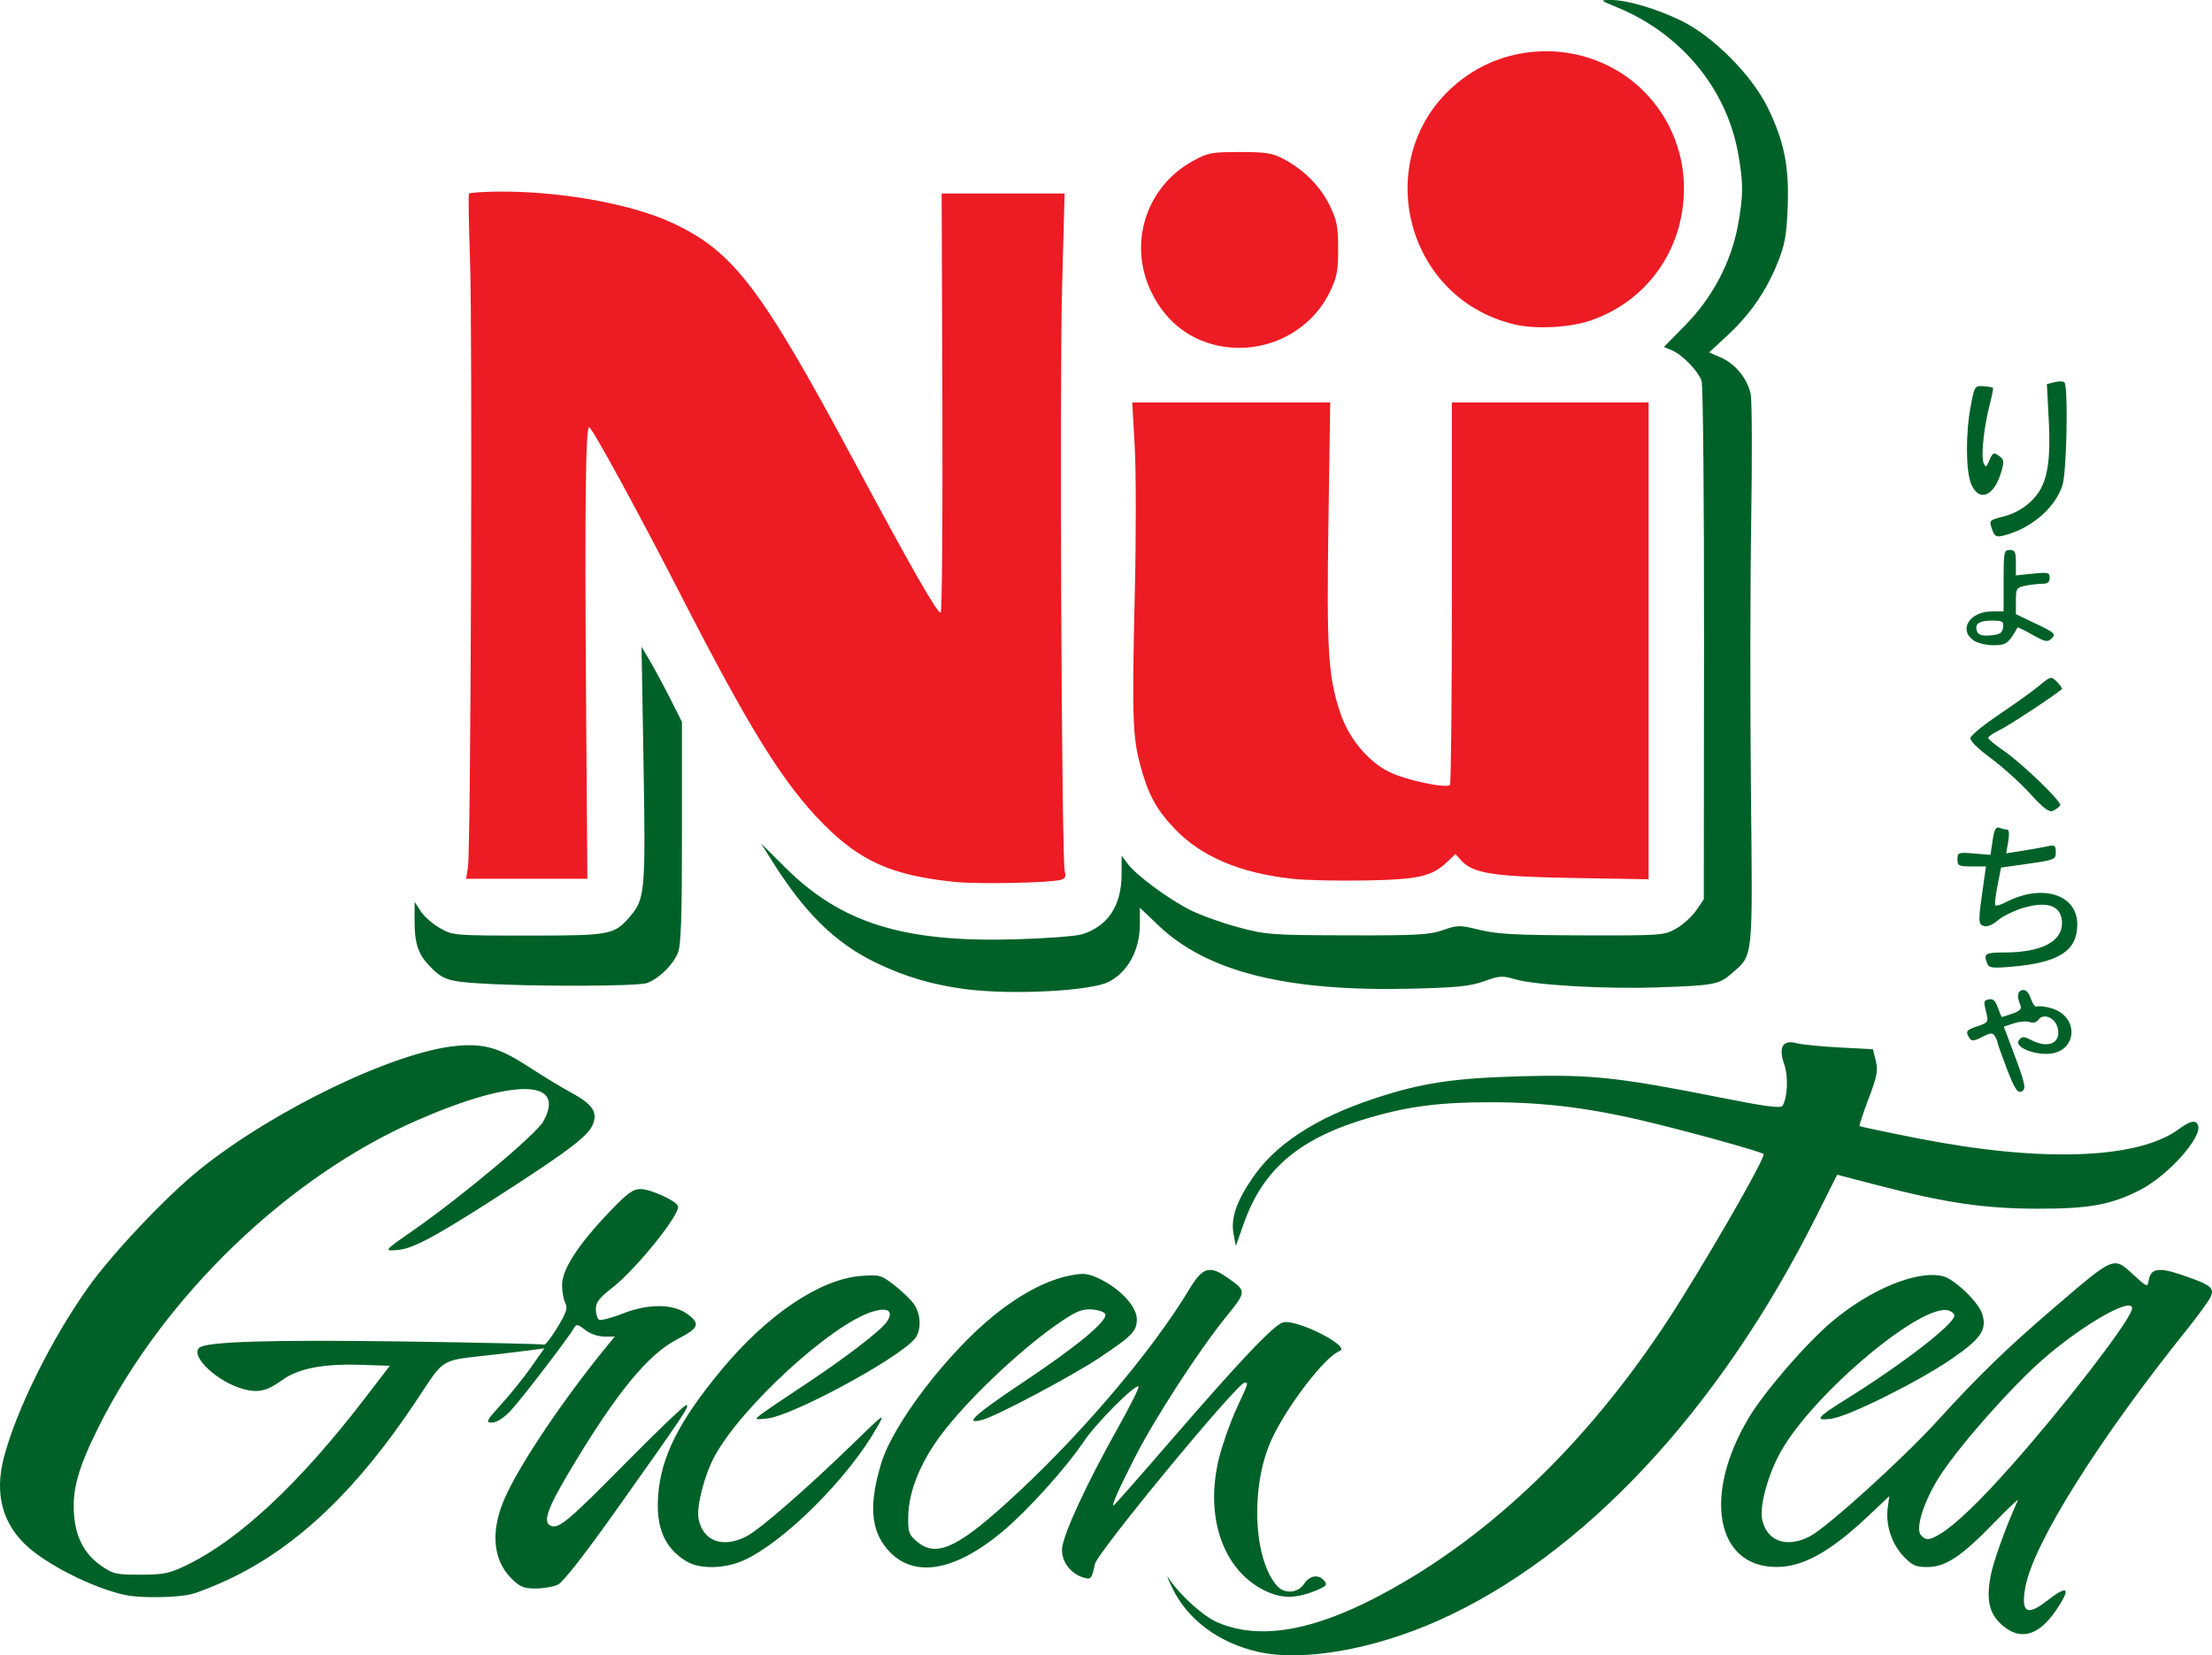 <?xml version="1.0" encoding="UTF-8" standalone="no"?>
<!-- Created with Inkscape (http://www.inkscape.org/) -->

<svg
   xmlns:dc="http://purl.org/dc/elements/1.1/"
   xmlns:cc="http://creativecommons.org/ns#"
   xmlns:rdf="http://www.w3.org/1999/02/22-rdf-syntax-ns#"
   xmlns:svg="http://www.w3.org/2000/svg"
   xmlns="http://www.w3.org/2000/svg"
   xmlns:sodipodi="http://sodipodi.sourceforge.net/DTD/sodipodi-0.dtd"
   xmlns:inkscape="http://www.inkscape.org/namespaces/inkscape"
   width="761.965"
   height="570.366"
   viewBox="0 0 201.603 150.909"
   version="1.1"
   id="svg8"
   inkscape:version="0.92.4 (5da689c313, 2019-01-14)"
   sodipodi:docname="NU_Green_Tea_(2009).svg">
  <defs
     id="defs2" />
  <sodipodi:namedview
     id="base"
     pagecolor="#ffffff"
     bordercolor="#666666"
     borderopacity="1.0"
     inkscape:pageopacity="0.0"
     inkscape:pageshadow="2"
     inkscape:zoom="0.24748737"
     inkscape:cx="518.14742"
     inkscape:cy="498.80678"
     inkscape:document-units="mm"
     inkscape:current-layer="layer1"
     showgrid="false"
     fit-margin-top="0"
     fit-margin-left="0"
     fit-margin-right="0"
     fit-margin-bottom="0"
     units="px"
     inkscape:window-width="1366"
     inkscape:window-height="745"
     inkscape:window-x="-8"
     inkscape:window-y="-8"
     inkscape:window-maximized="1" />
  <g
     inkscape:label="Layer 1"
     inkscape:groupmode="layer"
     id="layer1"
     transform="translate(41.094,-75.259)">
    <path
       style="fill:#006128;fill-opacity:1;stroke-width:0.28"
       d="m 73.555,225.847 c -3.576,-0.818 -6.416,-2.934 -7.802,-5.812 -0.396,-0.822 -0.561,-1.249 -0.367,-0.947 0.98,1.522 3.159,3.508 4.467,4.07 4.225,1.818 9.699,0.631 17.046,-3.695 9.565,-5.632 18.199,-14.448 25.254,-25.787 3.683,-5.918 7.698,-13.003 7.486,-13.209 -0.207,-0.201 -5.911,-1.799 -10.026,-2.809 -5.516,-1.354 -9.76,-1.904 -14.741,-1.911 -4.648,-0.007 -7.489,0.347 -11.065,1.38 -6.399,1.848 -9.752,4.647 -11.52,9.618 l -0.747,2.101 -0.206,-1.077 c -0.269,-1.41 0.245,-2.949 1.7,-5.086 2.114,-3.105 5.745,-5.484 11.083,-7.261 4.309,-1.434 7.225,-1.877 13.479,-2.046 6.324,-0.17 8.836,0.098 17.981,1.918 4.216,0.839 5.63,1.028 5.788,0.772 0.47,-0.761 0.545,-2.679 0.148,-3.804 -0.537,-1.523 -0.115,-2.242 1.118,-1.903 0.448,0.123 2.201,0.3 3.895,0.391 l 3.081,0.167 0.259,1.048 c 0.22,0.889 0.12,1.414 -0.655,3.454 -0.503,1.323 -0.871,2.448 -0.819,2.499 0.052,0.052 2.424,0.553 5.271,1.114 11.274,2.222 20.096,1.914 23.817,-0.831 1.051,-0.776 1.571,-0.879 1.759,-0.351 0.391,1.1 -2.771,4.62 -5.303,5.904 -2.66,1.348 -4.622,1.705 -9.341,1.698 -4.833,-0.007 -8.404,-0.534 -14.658,-2.163 l -3.593,-0.936 -1.924,3.841 c -8.851,17.669 -21.226,30.906 -34.393,36.791 -5.97,2.668 -12.421,3.788 -16.474,2.861 z"
       id="path864"
       inkscape:connector-curvature="0" />
    <path
       id="path860"
       style="fill:#006128;fill-opacity:1;stroke-width:0.28"
       d="m 135.772,215.079 c 1.403,-0.863 3.584,-2.963 6.518,-6.276 4.665,-5.266 10.302,-12.546 10.879,-14.049 0.616,-1.605 -4.25,1.075 -8.111,4.467 -2.854,2.507 -7.361,7.597 -9.255,10.45 -1.468,2.211 -2.362,4.892 -1.841,5.519 0.444,0.534 0.795,0.513 1.81,-0.112 z m 5.621,8.342 c -1.193,-1.047 -1.476,-2.253 -1.058,-4.502 0.242,-1.299 1.366,-4.421 2.48,-6.886 0.086,-0.189 -0.897,0.742 -2.183,2.069 -2.962,3.057 -4.414,4.018 -6.072,4.018 -1.06,0 -1.38,-0.146 -2.179,-0.992 -1.074,-1.139 -1.632,-2.863 -1.425,-4.405 l 0.143,-1.066 -1.902,1.795 c -3.465,3.269 -5.945,4.652 -8.356,4.662 -5.548,0.023 -6.773,-6.559 -2.537,-13.622 1.424,-2.374 5.204,-6.747 7.541,-8.723 3.528,-2.984 7.82,-4.745 10.145,-4.161 1.042,0.262 3.21,2.33 3.563,3.401 0.482,1.46 -0.072,2.281 -2.803,4.155 -3.011,2.067 -9.363,5.225 -10.933,5.435 -1.586,0.213 -1.347,-0.106 1.338,-1.777 5.161,-3.213 9.877,-6.86 9.877,-7.637 0,-0.14 -0.208,-0.335 -0.463,-0.433 -2.332,-0.895 -12.364,7.504 -15.377,12.873 -1.125,2.005 -1.93,4.915 -1.691,6.111 0.405,2.024 2.202,2.686 4.336,1.598 1.557,-0.794 8.477,-7.064 11.674,-10.575 3.743,-4.112 6.321,-6.611 10.625,-10.298 5.551,-4.756 5.373,-4.684 7.268,-2.936 1.153,1.063 1.239,1.097 1.324,0.519 0.172,-1.159 0.879,-1.288 3.04,-0.552 2.648,0.902 2.998,1.173 2.604,2.018 -0.17,0.364 -1.117,1.669 -2.106,2.902 -8.089,10.083 -14.025,19.537 -14.762,23.509 -0.429,2.316 0.123,2.704 1.891,1.33 2.001,-1.555 2.314,-1.294 0.927,0.772 -1.588,2.365 -3.284,2.846 -4.93,1.401 z"
       inkscape:connector-curvature="0" />
    <path
       style="fill:#006128;fill-opacity:1;stroke-width:0.28"
       d="m -29.366,220.728 c -2.592,-0.434 -6.938,-2.509 -9.044,-4.318 -2.431,-2.088 -3.218,-4.879 -2.332,-8.271 1.134,-4.341 4.307,-10.751 7.675,-15.504 2.17,-3.062 7.095,-8.274 10.144,-10.735 6.724,-5.428 17.812,-10.774 23.415,-11.289 2.567,-0.236 3.948,0.17 6.7,1.969 1.233,0.806 2.919,1.83 3.747,2.276 1.955,1.052 2.464,1.794 2,2.914 -0.417,1.007 -1.984,2.228 -7.288,5.677 -6.6,4.293 -8.958,5.602 -10.365,5.752 -1.466,0.156 -1.433,0.111 1.261,-1.757 4.313,-2.991 11.21,-8.764 11.867,-9.934 2.194,-3.903 -2.724,-3.954 -11.487,-0.119 -11.784,5.157 -23.092,16.055 -29.055,28 -1.798,3.603 -2.371,5.603 -2.231,7.799 0.139,2.181 0.922,3.71 2.452,4.791 1.103,0.778 1.37,0.84 3.617,0.837 2.16,-0.004 2.629,-0.103 4.285,-0.909 4.773,-2.326 10.285,-7.501 16.186,-15.197 l 2.254,-2.939 -2.726,-0.087 c -3.344,-0.107 -5.632,0.34 -7.068,1.38 -1.402,1.016 -2.187,1.2 -3.55,0.832 -2.337,-0.629 -4.838,-2.953 -4.039,-3.753 0.576,-0.576 6.403,-0.759 18.655,-0.585 6.933,0.099 12.691,0.228 12.794,0.288 0.103,0.06 0.646,-0.645 1.205,-1.566 0.825,-1.358 0.962,-1.779 0.722,-2.226 -0.162,-0.303 -0.295,-1.049 -0.295,-1.658 0,-1.4 1.458,-3.653 4.284,-6.618 1.649,-1.73 2.174,-2.118 2.87,-2.117 0.92,5.5e-4 3.266,1.073 3.413,1.56 0.222,0.734 -3.862,5.798 -6.013,7.457 -1.16,0.895 -1.473,1.304 -1.473,1.926 0,0.434 0.13,0.87 0.288,0.968 0.159,0.098 1.158,-0.163 2.221,-0.58 2.297,-0.901 4.572,-0.874 5.836,0.068 1.211,0.904 1.063,1.267 -0.936,2.298 -2.681,1.382 -5.611,4.979 -9.821,12.055 -2.042,3.432 -2.454,4.654 -1.673,4.953 0.725,0.278 1.619,-0.478 6.931,-5.863 2.896,-2.936 5.342,-5.26 5.438,-5.165 0.204,0.204 -0.212,0.826 -6.341,9.466 -3.002,4.232 -4.944,6.715 -5.424,6.933 -0.411,0.187 -1.322,0.341 -2.023,0.341 -1.07,0 -1.425,-0.149 -2.203,-0.927 -1.717,-1.717 -1.913,-4.397 -0.542,-7.429 1.411,-3.123 5.3,-8.898 9.226,-13.704 l 0.744,-0.91 h -0.963 c -0.563,0 -1.283,-0.252 -1.734,-0.607 -0.661,-0.52 -0.805,-0.547 -1.007,-0.185 -0.503,0.898 -4.865,6.589 -5.814,7.585 -0.609,0.639 -1.262,1.05 -1.668,1.05 -0.607,0 -0.529,-0.152 0.866,-1.694 0.843,-0.931 2.066,-2.454 2.718,-3.384 l 1.186,-1.69 -1.224,0.165 c -0.673,0.091 -2.359,0.293 -3.745,0.451 -4.602,0.523 -4.067,0.191 -6.696,4.153 -5.316,8.012 -10.722,13.202 -16.831,16.16 -1.389,0.672 -3.093,1.351 -3.786,1.508 -1.238,0.28 -4.223,0.337 -5.603,0.106 z"
       id="path858"
       inkscape:connector-curvature="0" />
    <path
       style="fill:#006128;fill-opacity:1;stroke-width:0.28"
       d="m 74.079,220.218 c -3.763,-1.905 -5.397,-6.782 -4.053,-12.096 0.317,-1.254 1.026,-3.254 1.576,-4.444 1.116,-2.416 1.101,-2.366 0.737,-2.366 -0.654,0 -13.406,15.453 -13.639,16.528 -0.296,1.365 -0.361,1.446 -1.014,1.251 -1.189,-0.354 -2.026,-1.441 -1.988,-2.583 0.04,-1.232 2.17,-5.862 5.105,-11.097 1.111,-1.983 1.955,-3.671 1.875,-3.751 -0.273,-0.273 -3.879,3.346 -4.987,5.005 -1.574,2.357 -5.104,6.279 -7.347,8.163 -4.506,3.785 -8.296,4.367 -10.6,1.629 -1.504,-1.788 -1.652,-4.133 -0.496,-7.875 1.101,-3.565 6.033,-10.007 10.281,-13.429 2.438,-1.964 4.851,-3.219 6.972,-3.625 1.193,-0.228 1.573,-0.181 2.633,0.325 1.876,0.897 3.383,2.53 3.383,3.668 0,1.102 -0.4,1.512 -3.461,3.553 -2.42,1.613 -9.196,5.213 -10.533,5.597 -1.882,0.54 -0.898,-0.376 3.7,-3.445 4.865,-3.247 7.624,-5.537 7.42,-6.16 -0.061,-0.185 -0.588,-0.377 -1.171,-0.426 -0.842,-0.071 -1.385,0.125 -2.64,0.953 -3.92,2.586 -9.528,7.979 -11.74,11.292 -1.525,2.284 -2.361,4.564 -2.407,6.565 -0.034,1.466 0.043,1.704 0.748,2.311 1.715,1.478 3.536,0.725 8.038,-3.324 6.552,-5.892 13.35,-13.837 16.899,-19.752 1.114,-1.857 1.784,-2.069 3.272,-1.038 1.921,1.332 1.922,1.295 -0.023,3.703 -2.478,3.069 -6.419,9.142 -8.233,12.688 -1.526,2.984 -2.192,4.477 -1.994,4.477 0.056,0 2.363,-2.616 5.126,-5.813 6.452,-7.465 9.504,-10.679 10.34,-10.889 1.245,-0.313 6.221,2.213 5.147,2.613 -1.305,0.486 -4.695,4.868 -6.157,7.96 -1.993,4.215 -1.757,11.013 0.469,13.472 0.67,0.74 1.891,0.64 2.441,-0.2 0.516,-0.787 1.324,-0.91 1.847,-0.28 0.294,0.354 0.188,0.487 -0.672,0.847 -1.934,0.808 -3.245,0.806 -4.855,-0.008 z"
       id="path856"
       inkscape:connector-curvature="0" />
    <path
       style="fill:#006128;fill-opacity:1;stroke-width:0.28"
       d="m 21.453,217.59 c -1.991,-1.214 -2.783,-3.081 -2.56,-6.029 0.267,-3.52 1.914,-6.778 5.773,-11.426 4.175,-5.028 8.956,-8.251 12.681,-8.55 1.7,-0.136 1.849,-0.097 3.018,0.8 0.676,0.519 1.487,1.291 1.802,1.716 0.71,0.959 0.741,2.515 0.064,3.263 -1.733,1.915 -11.113,6.964 -13.397,7.212 -1.137,0.123 -1.167,0.108 -0.634,-0.325 0.308,-0.25 2.01,-1.409 3.782,-2.576 3.947,-2.598 7.297,-5.17 7.797,-5.983 0.572,-0.931 0.041,-1.273 -1.335,-0.86 -3.709,1.111 -11.929,8.631 -14.402,13.176 -0.944,1.734 -1.685,4.633 -1.466,5.729 0.405,2.027 2.202,2.686 4.344,1.594 1.22,-0.622 5.477,-4.326 9.798,-8.525 2.838,-2.758 2.893,-2.795 2.125,-1.431 -2.561,4.548 -8.333,10.339 -12.042,12.082 -1.774,0.834 -4.104,0.892 -5.347,0.134 z"
       id="path854"
       inkscape:connector-curvature="0" />
    <path
       style="fill:#006128;fill-opacity:1;stroke-width:0.28"
       d="m 141.813,172.699 c -0.472,-1.237 -0.861,-2.333 -0.863,-2.435 -0.003,-0.102 -0.112,-0.356 -0.243,-0.563 -0.196,-0.31 -0.401,-0.293 -1.153,0.096 -0.753,0.389 -0.957,0.406 -1.153,0.096 -0.387,-0.611 -0.299,-0.736 0.756,-1.084 0.896,-0.296 0.984,-0.41 0.819,-1.067 -0.307,-1.222 -0.299,-1.269 0.216,-1.382 0.351,-0.076 0.586,0.146 0.798,0.754 0.165,0.474 0.333,0.862 0.371,0.862 0.039,0 0.476,-0.141 0.97,-0.314 0.67,-0.233 0.851,-0.43 0.711,-0.77 -0.338,-0.82 -0.275,-1.274 0.192,-1.371 0.303,-0.063 0.561,0.2 0.763,0.781 0.168,0.482 0.415,0.808 0.549,0.725 0.134,-0.083 0.701,-0.024 1.26,0.13 2.735,0.755 2.422,4.181 -0.382,4.181 -1.524,0 -2.951,-0.726 -2.499,-1.271 0.282,-0.34 0.44,-0.337 1.126,0.018 1.565,0.809 2.738,0.252 2.39,-1.136 -0.225,-0.898 -1.286,-1.356 -1.731,-0.748 -0.194,0.265 -0.503,0.354 -0.816,0.234 -0.277,-0.106 -0.921,-0.055 -1.431,0.113 l -0.928,0.306 0.861,2.293 c 1.143,3.043 1.219,3.44 0.704,3.638 -0.325,0.125 -0.632,-0.373 -1.286,-2.085 z"
       id="path852"
       inkscape:connector-curvature="0" />
    <path
       style="fill:#006128;fill-opacity:1;stroke-width:0.28"
       d="m 46.927,165.439 c -3.01,-0.392 -5.485,-1.119 -8.132,-2.387 -3.701,-1.773 -6.496,-4.495 -9.473,-9.223 l -1.058,-1.681 2.209,2.198 c 5.092,5.067 10.763,6.838 20.958,6.548 2.785,-0.079 5.521,-0.285 6.081,-0.458 2.354,-0.725 3.599,-2.588 3.613,-5.406 l 0.009,-1.762 0.565,0.757 c 0.777,1.04 3.693,3.193 5.697,4.204 0.913,0.461 2.868,1.163 4.344,1.56 2.546,0.685 3.056,0.723 9.967,0.742 6.289,0.018 7.478,-0.047 8.707,-0.477 1.351,-0.472 1.522,-0.473 3.362,-0.019 1.567,0.386 3.358,0.481 9.361,0.497 7.254,0.019 7.449,0.005 8.549,-0.626 0.619,-0.355 1.436,-1.098 1.815,-1.652 l 0.69,-1.007 0.022,-23.28 c 0.013,-12.804 -0.088,-23.595 -0.222,-23.98 -0.316,-0.907 -1.761,-2.4 -2.701,-2.789 l -0.737,-0.305 1.986,-2.025 c 2.43,-2.478 4.125,-5.683 4.748,-8.982 0.521,-2.758 0.521,-4.056 0,-6.814 -1.104,-5.839 -5.229,-10.772 -10.986,-13.14 -1.577,-0.649 -1.596,-0.669 -0.634,-0.675 1.494,-0.01 4.084,0.744 6.426,1.87 2.909,1.399 6.463,4.958 7.918,7.928 1.507,3.076 1.972,5.396 1.826,9.104 -0.1,2.548 -0.258,3.421 -0.911,5.042 -1.042,2.588 -2.515,4.724 -4.57,6.627 l -1.679,1.555 1.094,0.483 c 1.315,0.58 2.399,1.921 2.694,3.332 0.119,0.569 0.14,5.729 0.048,11.467 -0.093,5.738 -0.105,16.799 -0.026,24.579 0.159,15.74 0.235,15.013 -1.746,16.753 -1.172,1.029 -1.592,1.107 -6.899,1.281 -4.747,0.156 -11.062,-0.211 -12.871,-0.748 -1.132,-0.336 -1.418,-0.317 -2.801,0.184 -1.264,0.458 -2.463,0.58 -6.677,0.68 -11.343,0.269 -18.559,-1.537 -22.99,-5.754 l -1.708,-1.625 v 1.487 c 0,2.36 -1.068,4.347 -2.831,5.264 -1.621,0.844 -8.86,1.217 -13.039,0.672 z"
       id="path850"
       inkscape:connector-curvature="0" />
    <path
       style="fill:#006128;fill-opacity:1;stroke-width:0.28"
       d="m 2.569,164.91 c -2.851,-0.185 -3.364,-0.366 -4.534,-1.602 -1.028,-1.086 -1.349,-2.066 -1.344,-4.104 l 0.005,-1.733 0.548,0.854 c 0.301,0.47 1.087,1.163 1.746,1.541 1.182,0.677 1.291,0.686 8.062,0.686 7.567,0 7.857,-0.057 9.344,-1.824 1.29,-1.533 1.359,-2.357 1.162,-13.835 l -0.183,-10.674 0.749,1.261 c 0.412,0.693 1.241,2.235 1.842,3.425 l 1.093,2.165 v 10.1 c 0,7.953 -0.082,10.292 -0.386,11.001 -0.466,1.09 -1.711,2.299 -2.784,2.704 -0.839,0.317 -10.618,0.338 -15.319,0.033 z"
       id="path848"
       inkscape:connector-curvature="0" />
    <path
       style="fill:#006128;fill-opacity:1;stroke-width:0.28"
       d="m 140.017,163.086 c -0.342,-0.892 -0.185,-0.992 1.567,-0.994 3.352,-0.004 5.252,-0.97 5.252,-2.674 0,-1.551 -1.248,-2.053 -3.485,-1.403 -0.836,0.243 -1.895,0.757 -2.352,1.142 -0.53,0.446 -1.006,0.633 -1.313,0.515 -0.502,-0.193 -0.501,-0.382 0.031,-4.091 l 0.191,-1.331 h -1.299 c -1.174,0 -1.299,-0.063 -1.299,-0.653 0,-0.619 0.08,-0.647 1.504,-0.529 l 1.504,0.125 0.197,-1.314 c 0.152,-1.012 0.294,-1.277 0.62,-1.152 0.232,0.089 0.549,0.162 0.704,0.162 0.172,0 0.211,0.422 0.099,1.082 l -0.183,1.082 1.489,-0.235 c 0.819,-0.129 1.835,-0.311 2.259,-0.403 0.68,-0.149 0.77,-0.086 0.77,0.531 0,0.667 -0.116,0.716 -2.495,1.053 l -2.495,0.353 -0.326,1.658 c -0.179,0.912 -0.266,1.718 -0.193,1.792 0.073,0.073 0.51,-0.061 0.971,-0.3 3.307,-1.71 6.5,-0.708 6.497,2.04 -0.003,2.392 -1.662,3.471 -5.908,3.839 -1.852,0.161 -2.151,0.123 -2.311,-0.293 z"
       id="path846"
       inkscape:connector-curvature="0" />
    <path
       style="fill:#ed1b24;fill-opacity:1;stroke-width:0.28"
       d="m 45.94,155.661 c -5.723,-0.587 -8.604,-1.858 -12.007,-5.297 -3.633,-3.673 -6.704,-8.609 -13.004,-20.906 -3.814,-7.444 -8.076,-15.252 -8.332,-15.26 -0.32,-0.009 -0.403,7.522 -0.277,24.855 l 0.119,16.318 H 6.914 1.387 l 0.169,-1.05 C 1.818,152.683 1.978,105.514 1.744,98.923 1.629,95.688 1.585,92.981 1.648,92.908 1.71,92.834 2.731,92.755 3.916,92.732 9.585,92.62 16.293,93.787 20.099,95.545 c 5.64,2.606 8.115,5.846 16.706,21.867 5.252,9.795 7.576,13.855 7.838,13.693 0.12,-0.074 0.189,-8.701 0.152,-19.17 l -0.066,-19.035 5.603,-2.41e-4 5.603,-2.41e-4 -0.226,8.334 c -0.244,8.993 -0.047,52.486 0.242,53.479 0.128,0.44 0.036,0.644 -0.34,0.752 -0.982,0.283 -7.528,0.416 -9.669,0.196 z"
       id="path844"
       inkscape:connector-curvature="0" />
    <path
       style="fill:#ed1b24;fill-opacity:1;stroke-width:0.28"
       d="m 76.804,155.387 c -4.843,-0.511 -8.434,-2.032 -10.861,-4.598 -1.682,-1.779 -2.393,-3.103 -3.128,-5.834 -0.685,-2.542 -0.743,-4.479 -0.477,-15.918 0.116,-5.007 0.11,-10.901 -0.014,-13.096 l -0.226,-3.992 9.021,3e-5 9.021,1e-5 -0.161,10.995 c -0.171,11.662 -0.03,13.95 1.064,17.258 0.778,2.352 2.493,4.438 4.462,5.427 1.48,0.743 5.2,1.537 5.552,1.184 0.096,-0.096 0.174,-7.98 0.174,-17.519 v -17.345 h 8.964 8.964 v 21.735 21.735 l -6.863,-0.117 c -7.317,-0.125 -9.14,-0.413 -10.228,-1.615 l -0.515,-0.569 -0.722,0.691 c -1.413,1.353 -2.612,1.63 -7.445,1.718 -2.465,0.045 -5.428,-0.018 -6.583,-0.14 z"
       id="path842"
       inkscape:connector-curvature="0" />
    <path
       style="fill:#006128;fill-opacity:1;stroke-width:0.28"
       d="m 143.896,147.576 c -0.924,-1.006 -2.537,-2.457 -3.584,-3.224 -1.146,-0.84 -1.87,-1.565 -1.821,-1.823 0.045,-0.236 1.234,-1.203 2.64,-2.15 1.407,-0.947 3.042,-2.121 3.634,-2.609 1.071,-0.883 1.079,-0.885 1.628,-0.336 0.303,0.303 0.496,0.6 0.427,0.658 -0.748,0.637 -4.85,3.332 -5.657,3.716 -0.578,0.275 -1.051,0.596 -1.051,0.714 0,0.118 0.599,0.622 1.331,1.12 1.733,1.179 5.419,4.734 5.229,5.042 -0.081,0.131 -0.361,0.347 -0.622,0.48 -0.372,0.189 -0.838,-0.154 -2.155,-1.589 z"
       id="path840"
       inkscape:connector-curvature="0" />
    <path
       id="path836"
       style="fill:#006128;fill-opacity:1;stroke-width:0.28"
       d="m 141.464,132.469 c 0.08,-0.564 -0.029,-0.63 -1.034,-0.63 -1.186,0 -1.592,0.311 -1.324,1.011 0.114,0.298 0.475,0.398 1.215,0.337 0.846,-0.07 1.07,-0.211 1.142,-0.717 z m -2.688,1.175 c -1.401,-0.981 -0.344,-2.645 1.681,-2.645 h 1.058 v -2.801 c 0,-2.615 0.037,-2.801 0.56,-2.801 0.47,0 0.56,0.187 0.56,1.16 v 1.16 l 1.541,-0.159 c 1.39,-0.143 1.541,-0.106 1.541,0.381 0,0.382 -0.195,0.54 -0.665,0.54 -0.366,0 -1.059,0.079 -1.541,0.175 -0.819,0.164 -0.875,0.254 -0.875,1.386 v 1.211 l 1.852,0.884 c 1.661,0.793 1.808,0.928 1.424,1.312 -0.384,0.384 -0.565,0.352 -1.754,-0.313 -0.729,-0.408 -1.345,-0.708 -1.369,-0.667 -0.835,1.467 -1.036,1.615 -2.198,1.615 -0.655,0 -1.472,-0.196 -1.814,-0.436 z"
       inkscape:connector-curvature="0" />
    <path
       style="fill:#006128;fill-opacity:1;stroke-width:0.28"
       d="m 140.451,123.479 c -0.272,-0.779 -0.251,-0.8 1.115,-1.15 0.895,-0.229 1.772,-0.72 2.459,-1.376 1.428,-1.364 1.826,-3.237 1.599,-7.53 l -0.166,-3.149 0.703,-0.176 c 0.387,-0.097 0.792,-0.088 0.9,0.021 0.35,0.35 0.211,8.061 -0.169,9.328 -0.626,2.089 -2.904,4.042 -5.42,4.647 -0.636,0.153 -0.783,0.064 -1.02,-0.615 z"
       id="path834"
       inkscape:connector-curvature="0" />
    <path
       style="fill:#006128;fill-opacity:1;stroke-width:0.28"
       d="m 138.559,119.382 c -0.496,-1.188 -0.512,-4.634 -0.033,-7.152 0.334,-1.755 0.375,-1.819 1.142,-1.763 0.437,0.032 0.832,0.095 0.878,0.14 0.046,0.045 -0.09,0.751 -0.302,1.567 -0.527,2.03 -0.803,4.688 -0.551,5.296 0.182,0.438 0.251,0.404 0.54,-0.269 0.298,-0.695 0.384,-0.733 0.861,-0.384 0.476,0.348 0.495,0.503 0.188,1.53 -0.656,2.19 -2.023,2.71 -2.723,1.036 z"
       id="path832"
       inkscape:connector-curvature="0" />
    <path
       style="fill:#ed1b24;fill-opacity:1;stroke-width:0.28"
       d="m 70.418,106.86 c -2.914,-0.456 -5.199,-2.17 -6.549,-4.912 -2.18,-4.428 -0.561,-9.62 3.741,-12.004 1.371,-0.759 1.714,-0.825 4.291,-0.825 2.384,0 2.98,0.096 4.005,0.642 1.854,0.99 3.326,2.473 4.181,4.215 0.666,1.356 0.779,1.93 0.779,3.967 0,2.042 -0.112,2.609 -0.786,3.982 -1.737,3.537 -5.69,5.556 -9.662,4.935 z"
       id="path830"
       inkscape:connector-curvature="0" />
    <path
       style="fill:#ed1b24;fill-opacity:1;stroke-width:0.28"
       d="m 96.974,104.843 c -10.425,-2.45 -13.308,-15.978 -4.773,-22.394 4.209,-3.164 10.068,-3.365 14.504,-0.498 3.537,2.286 5.676,6.232 5.676,10.471 0,5.571 -3.355,10.31 -8.544,12.068 -1.883,0.638 -4.977,0.797 -6.863,0.354 z"
       id="path826"
       inkscape:connector-curvature="0" />
  </g>
</svg>
